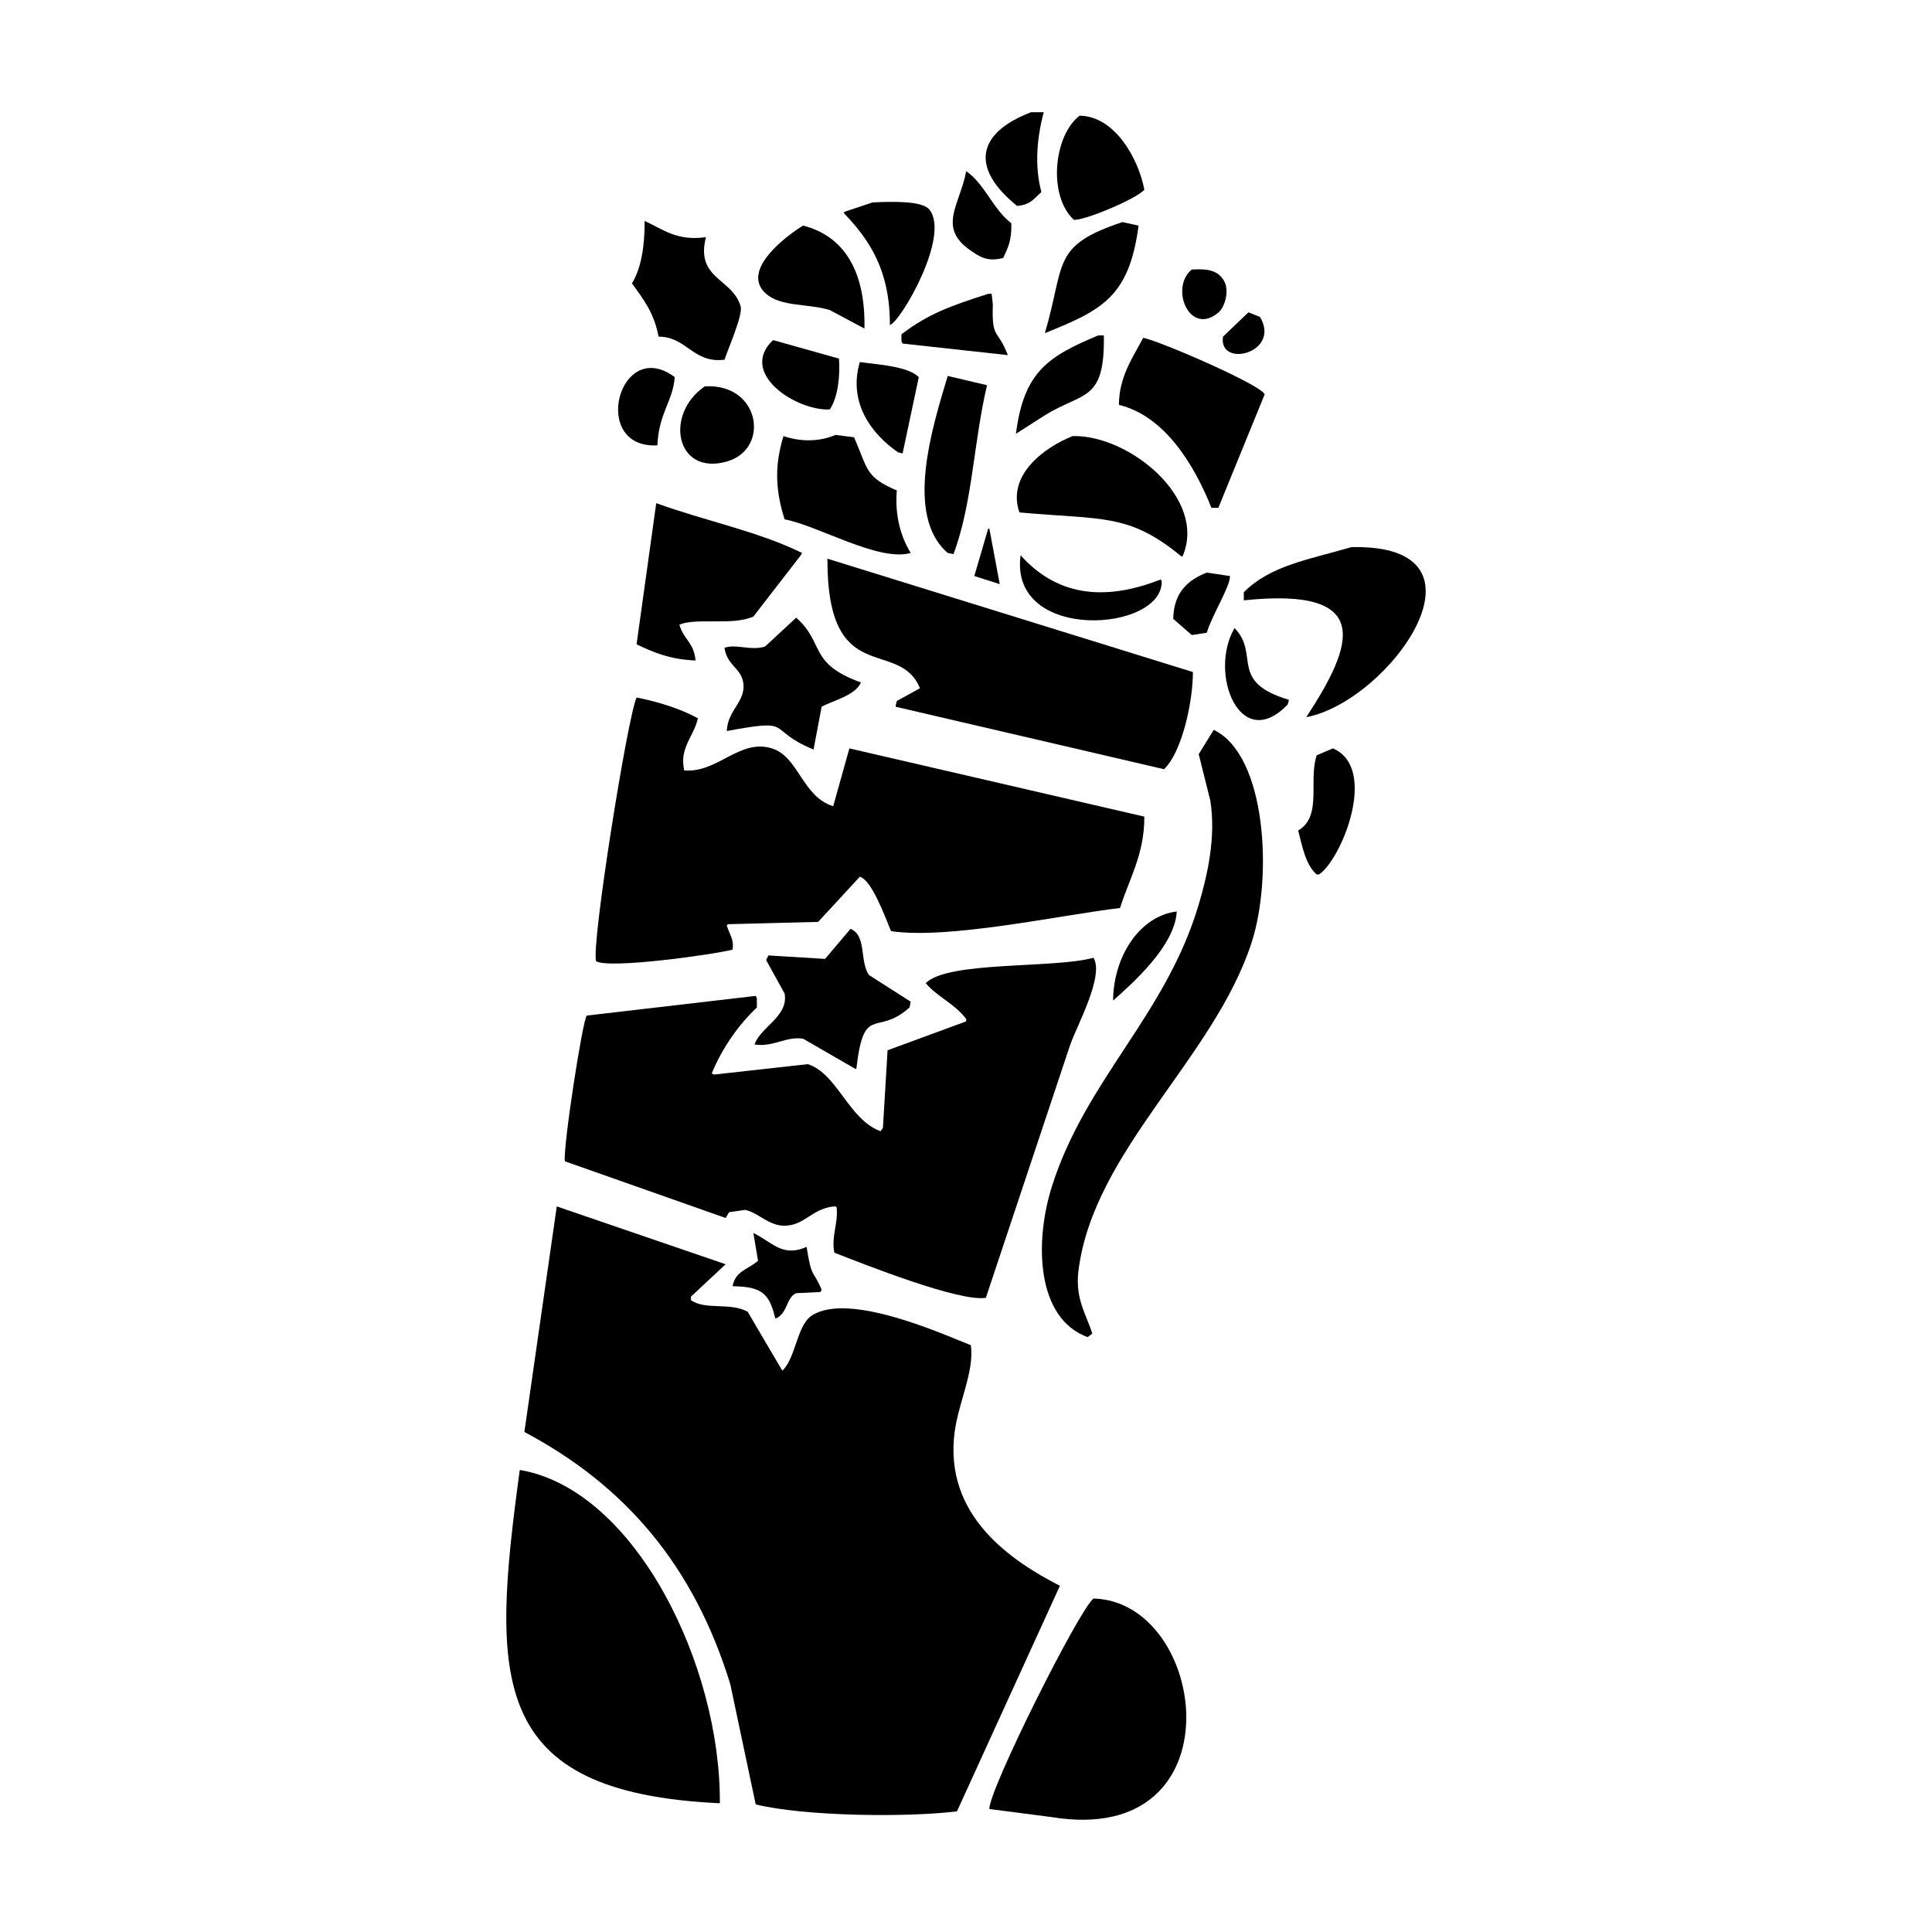 <?xml version="1.0" encoding="utf-8"?>
<!-- Generator: Adobe Illustrator 16.0.0, SVG Export Plug-In . SVG Version: 6.00 Build 0)  -->
<!DOCTYPE svg PUBLIC "-//W3C//DTD SVG 1.1//EN" "http://www.w3.org/Graphics/SVG/1.1/DTD/svg11.dtd">
<svg version="1.1" id="Layer_1" xmlns="http://www.w3.org/2000/svg" xmlns:xlink="http://www.w3.org/1999/xlink" x="0px" y="0px"
	 width="500px" height="500px" viewBox="0 0 500 500" enable-background="new 0 0 500 500" xml:space="preserve">
<g>
	<path d="M266.818,29.046c1.098,0,2.195,0,3.293,0c-1.715,6.474-2.444,13.837-0.598,20.654c-1.967,1.721-2.767,3.291-6.287,3.592
		C251.428,43.788,252.32,34.63,266.818,29.046z"/>
	<path d="M279.393,29.944c9.188,0.102,15.285,11.244,16.762,19.158c-2.068,2.393-15.625,8.069-18.26,7.783
		C271.123,50.537,272.736,35.042,279.393,29.944z"/>
	<path d="M250.056,44.312c4.752,3.222,6.911,9.821,11.674,13.471c0.123,4.394-0.842,6.27-2.096,8.98
		c-4.08,1.053-6.107-0.275-8.681-2.096C242.63,58.781,248.418,52.945,250.056,44.312z"/>
	<path d="M225.81,52.394c4.303-0.215,12.711-0.55,14.667,1.796c5.601,6.719-7.313,28.999-10.177,29.935
		c0.026-14.095-5.14-21.923-11.974-29.036c0.1-0.1,0.2-0.199,0.299-0.299C221.02,53.99,223.415,53.192,225.81,52.394z"/>
	<path d="M166.84,57.184c4.765,2.165,8.325,5.265,15.865,4.19c-2.817,10.882,6.973,10.665,8.979,17.961
		c0.6,2.178-3.2,10.806-4.19,13.769c-8.212,0.956-9.756-5.98-17.062-5.986c-1.133-6.122-3.906-9.691-6.885-13.77
		C165.966,69.352,166.85,63.739,166.84,57.184z"/>
	<path d="M290.467,57.482c1.396,0.3,2.795,0.599,4.19,0.898c-2.417,18.548-9.563,21.911-24.247,27.839
		C275.775,68.051,272.027,63.618,290.467,57.482z"/>
	<path d="M207.849,58.381c11.112,2.844,16.168,12.526,15.865,26.641c-2.993-1.596-5.987-3.192-8.98-4.789
		c-5.74-1.713-12.563-0.793-16.463-4.19C191.265,69.939,204.11,60.615,207.849,58.381z"/>
	<path d="M308.427,69.756c4.4-0.284,6.912,0.347,8.382,2.993c1.454,2.601,0.112,7.134-1.796,8.381
		C307.743,86.815,302.709,74.438,308.427,69.756z"/>
	<path d="M255.744,76.042c0.299,0,0.598,0,0.896,0c0.101,0.897,0.2,1.796,0.299,2.693c-0.273,9.341,1.101,5.97,3.893,13.171
		c-9.079-0.997-18.161-1.995-27.24-2.993c-0.1-0.199-0.2-0.399-0.299-0.599c0-0.599,0-1.197,0-1.796
		C240.269,81.222,245.838,79.219,255.744,76.042z"/>
	<path d="M323.095,80.831c0.998,0.399,1.995,0.798,2.993,1.197c5.545,9.322-10.808,13.379-9.578,5.089
		C318.704,85.022,320.9,82.926,323.095,80.831z"/>
	<path d="M284.182,86.818c0.498,0,0.998,0,1.496,0c0.272,17.275-5.295,14.485-15.267,20.654c-2.494,1.596-4.989,3.192-7.483,4.789
		C264.949,96.116,271.382,92.197,284.182,86.818z"/>
	<path d="M295.854,87.417c4.521,0.903,30.975,12.404,31.432,14.667c-3.99,9.777-7.982,19.558-11.975,29.336
		c-0.599,0-1.195,0-1.796,0c-4.305-10.807-11.927-23.733-23.946-26.642C289.639,97.354,293.204,92.532,295.854,87.417z"/>
	<path d="M200.066,88.015c5.687,1.598,11.375,3.194,17.063,4.79c0.34,4.592-0.326,10.187-2.395,13.171
		C205.958,106.333,191.029,96.558,200.066,88.015z"/>
	<path d="M222.517,93.703c4.891,0.689,12.331,1.042,15.266,3.892c-1.396,6.584-2.793,13.171-4.19,19.756
		c-0.399-0.1-0.798-0.2-1.198-0.299C225.773,112.479,219.383,104.37,222.517,93.703z"/>
	<path d="M170.132,115.256c-17.579,0.955-9.928-28.393,4.491-17.661C174.169,103.857,170.485,106.848,170.132,115.256z"/>
	<path d="M245.267,97.295c3.392,0.799,6.785,1.597,10.176,2.395c-3.498,14.805-3.764,30.651-8.68,43.703
		c-0.499-0.1-0.998-0.199-1.497-0.299C234.036,133.455,241.315,110.462,245.267,97.295z"/>
	<path d="M182.405,99.988c14.348-0.847,17.012,16.237,5.688,19.457C174.906,123.196,171.841,107.186,182.405,99.988z"/>
	<path d="M216.23,112.561c1.597,0.2,3.193,0.399,4.79,0.6c3.638,8.228,2.807,10.236,11.076,13.77
		c-0.545,6.472,1.018,11.983,3.592,16.164c-8.227,2.428-24.246-7.211-32.628-8.681c-2.771-8.607-2.277-15.006-0.299-21.553
		C206.977,114.275,211.759,114.455,216.23,112.561z"/>
	<path d="M277.596,112.86c14.631-0.38,34.943,16.253,28.438,31.132c-0.1,0-0.199,0-0.299,0
		c-13.623-11.238-20.326-9.412-41.908-11.376C260.425,122.866,270.529,115.646,277.596,112.86z"/>
	<path d="M180.011,170.932c-6.565-0.257-10.866-2.072-15.267-4.189c1.696-12.173,3.393-24.349,5.089-36.521
		c12.5,4.544,26.416,7.298,37.717,12.872c-0.1,0.199-0.2,0.399-0.299,0.599c-4.09,5.288-8.182,10.577-12.273,15.865
		c-5.421,2.437-14.6,0.221-19.157,2.096C176.95,165.608,179.575,166.195,180.011,170.932z"/>
	<path d="M258.736,151.176c-2.194-0.698-4.389-1.397-6.584-2.095c1.197-4.091,2.395-8.183,3.592-12.273c0.1,0,0.199,0,0.299,0
		C256.939,141.597,257.839,146.387,258.736,151.176z"/>
	<path d="M349.736,141.597c39.19-0.906,9.813,39.99-11.676,44.003c12.104-18.443,17.912-33.813-16.163-30.233
		c0-0.698,0-1.396,0-2.096C328.856,146.298,338.768,144.815,349.736,141.597z"/>
	<path d="M264.125,143.692c9.105,10.209,21.234,12.203,36.221,6.286c0.1,0.1,0.198,0.199,0.299,0.299
		C301.271,163.627,261.098,166.407,264.125,143.692z"/>
	<path d="M214.135,144.59c31.527,9.778,63.064,19.558,94.591,29.336c-0.015,8.093-2.967,20.926-7.482,25.144
		c-23.146-5.387-46.3-10.776-69.447-16.163c0-0.101,0-0.2,0-0.3c0.1-0.399,0.2-0.798,0.299-1.197
		c1.995-1.098,3.991-2.195,5.987-3.293C232.618,164.823,214.039,178.515,214.135,144.59z"/>
	<path d="M312.318,148.183c1.994,0.299,3.99,0.599,5.986,0.898c0.194,2.499-4.661,10.125-5.986,14.667
		c-1.297,0.199-2.595,0.399-3.893,0.599c-1.596-1.396-3.191-2.794-4.789-4.191C303.748,153.394,307.348,150.13,312.318,148.183z"/>
	<path d="M206.053,159.857c7.494,6.605,3.024,11.808,16.763,16.763c-1.496,3.394-7.077,4.587-10.177,6.286
		c-0.698,3.691-1.397,7.384-2.096,11.074c-12.719-5.255-4.405-8.141-22.45-4.789c0.217-5.678,5.26-7.717,4.191-12.871
		c-0.728-3.506-4.164-4.218-4.79-8.681c3.173-1.056,6.601,0.834,10.477-0.3C200.665,164.846,203.359,162.351,206.053,159.857z"/>
	<path d="M319.503,162.551c6.666,6.829-1.672,13.867,14.068,18.559c-0.101,0.399-0.199,0.799-0.3,1.197
		C320.919,195.209,312.679,174.141,319.503,162.551z"/>
	<path d="M164.744,180.512c5.502,1.073,11.574,2.972,15.865,5.388c-1.004,4.679-4.747,7.487-3.592,13.17c0,0.101,0,0.2,0,0.3
		c8.675,0.811,14.343-8.307,22.749-5.688c6.958,2.168,7.772,12.422,15.865,14.967c1.397-4.988,2.794-9.978,4.191-14.967
		c25.441,5.887,50.89,11.774,76.332,17.661c0.039,9.794-3.938,16.123-6.286,23.648c-15.08,1.755-44.386,8.218-59.27,5.986
		c-1.479-3.521-4.944-13.217-8.082-14.069c-3.592,3.892-7.185,7.783-10.776,11.674c-7.781,0.2-15.565,0.399-23.348,0.6
		c-0.1,0.1-0.2,0.199-0.299,0.299c0.7,2.468,1.928,3.536,1.497,6.286c-5.265,1.329-31.95,5.034-35.322,2.994
		C152.959,244.742,162.384,185.654,164.744,180.512z"/>
	<path d="M314.115,188.893c13.653,6.53,15.234,38.008,9.878,54.778c-9.628,30.138-41.099,54.136-44.901,85.313
		c-0.885,7.252,2.166,11.441,3.594,16.164c-0.399,0.299-0.8,0.599-1.197,0.896c-13.231-4.777-13.84-24.439-9.28-38.914
		c8.745-27.759,29.512-44.367,38.017-73.038c2.201-7.423,4.541-17.354,2.993-26.94c-0.998-3.991-1.996-7.983-2.993-11.974
		C311.521,193.083,312.817,190.987,314.115,188.893z"/>
	<path d="M344.946,193.682c11.933,5.09,2.171,28.853-3.593,32.628c-0.198,0-0.398,0-0.599,0c-2.846-2.478-3.716-7.17-4.789-11.375
		c6.317-3.737,2.592-12.744,4.789-19.457C342.152,194.879,343.55,194.28,344.946,193.682z"/>
	<path d="M304.535,235.889c-0.419,8.764-11.21,18.412-16.463,23.05C288.132,247.746,294.77,237.109,304.535,235.889z"/>
	<path d="M220.122,240.379c4.262,1.803,2.263,8.426,4.79,11.973c3.592,2.297,7.185,4.592,10.776,6.885c-0.1,0.5-0.2,1-0.299,1.498
		c-8.621,7.72-11.757-1.269-13.77,15.865c-0.1,0-0.199,0-0.299,0c-4.489-2.595-8.98-5.188-13.47-7.783
		c-4.501-0.695-7.596,2.242-12.572,1.496c1.497-4.521,8.847-7.233,7.783-13.17c-1.597-2.894-3.193-5.787-4.79-8.682
		c0.199-0.399,0.399-0.799,0.599-1.197c4.889,0.299,9.778,0.599,14.668,0.898C215.731,245.567,217.927,242.973,220.122,240.379z"/>
	<path d="M282.982,247.862c2.906,4.604-4.428,17.912-5.986,22.451c-7.283,21.85-14.568,43.705-21.852,65.556
		c-6.852,1.131-31.432-8.64-39.213-11.675c-0.854-4.092,1.029-7.623,0.599-11.674c-0.1-0.101-0.2-0.201-0.3-0.301
		c-0.1,0-0.199,0-0.299,0c-5.106,0.45-7.093,3.899-11.076,4.79c-5.288,1.183-7.985-2.993-11.974-3.892
		c-1.396,0.199-2.793,0.398-4.19,0.599c-0.299,0.499-0.599,0.998-0.898,1.497c-13.867-4.889-27.74-9.779-41.607-14.668
		c-0.507-3.689,4.691-37.193,5.688-37.717c14.566-1.696,29.137-3.393,43.703-5.089c0.1,0.198,0.2,0.399,0.3,0.599
		c0,0.799,0,1.598,0,2.396c-4.771,4.512-8.999,10.531-11.674,17.062c0.2,0.101,0.399,0.199,0.598,0.3
		c8.082-0.897,16.166-1.797,24.247-2.693c7.722,2.472,10.526,14.324,18.858,17.361c0.2-0.3,0.399-0.6,0.599-0.897
		c0.399-6.685,0.798-13.371,1.197-20.056c6.785-2.494,13.571-4.99,20.355-7.483c0-0.2,0-0.399,0-0.599
		c-2.959-3.987-7.352-5.623-10.477-9.28C245.228,248.64,273.018,250.695,282.982,247.862z"/>
	<path d="M144.09,312.221c14.567,4.987,29.137,9.979,43.703,14.967c-2.992,2.793-5.986,5.588-8.979,8.381c0,0.301,0,0.6,0,0.898
		c3.718,2.678,9.992,0.491,14.668,2.993c2.993,5.088,5.987,10.179,8.979,15.267c3.562-3.302,3.699-11.85,7.783-14.367
		c9.747-6.014,34.066,5.047,41.009,7.781c0.952,6.707-3.181,14.789-4.19,22.45c-2.862,21.724,14.697,33.365,27.24,39.813
		c-8.88,19.455-17.762,38.915-26.641,58.371c-12.969,1.612-39.488,1.295-52.085-1.796c-2.194-10.378-4.391-20.756-6.585-31.133
		c-9.384-30.556-27.098-51.358-53.282-65.256C138.502,351.136,141.296,331.675,144.09,312.221z"/>
	<path d="M194.978,319.104c4.917,2.361,7.427,6.371,13.77,3.594c1.349,8.447,1.532,5.566,3.892,11.074
		c-0.1,0.199-0.2,0.398-0.299,0.6c-2.096,0.102-4.191,0.199-6.287,0.299c-2.673,1.132-2.118,5.311-5.388,6.586
		c-1.569-6.357-3.25-8.277-11.075-8.382c0.7-4.003,4.168-4.406,6.585-6.585C195.776,323.895,195.376,321.499,194.978,319.104z"/>
	<path d="M186.296,466.679c-60.154-2.778-59.121-32.195-51.785-86.21c0.1,0,0.2,0,0.299,0
		C164.516,385.786,186.564,431.048,186.296,466.679z"/>
	<path d="M282.982,413.695c29.777,0.777,37.861,64.509-10.775,56.574c-5.387-0.697-10.777-1.396-16.164-2.096
		C255.885,463.278,279.044,416.97,282.982,413.695z"/>
</g>
</svg>
